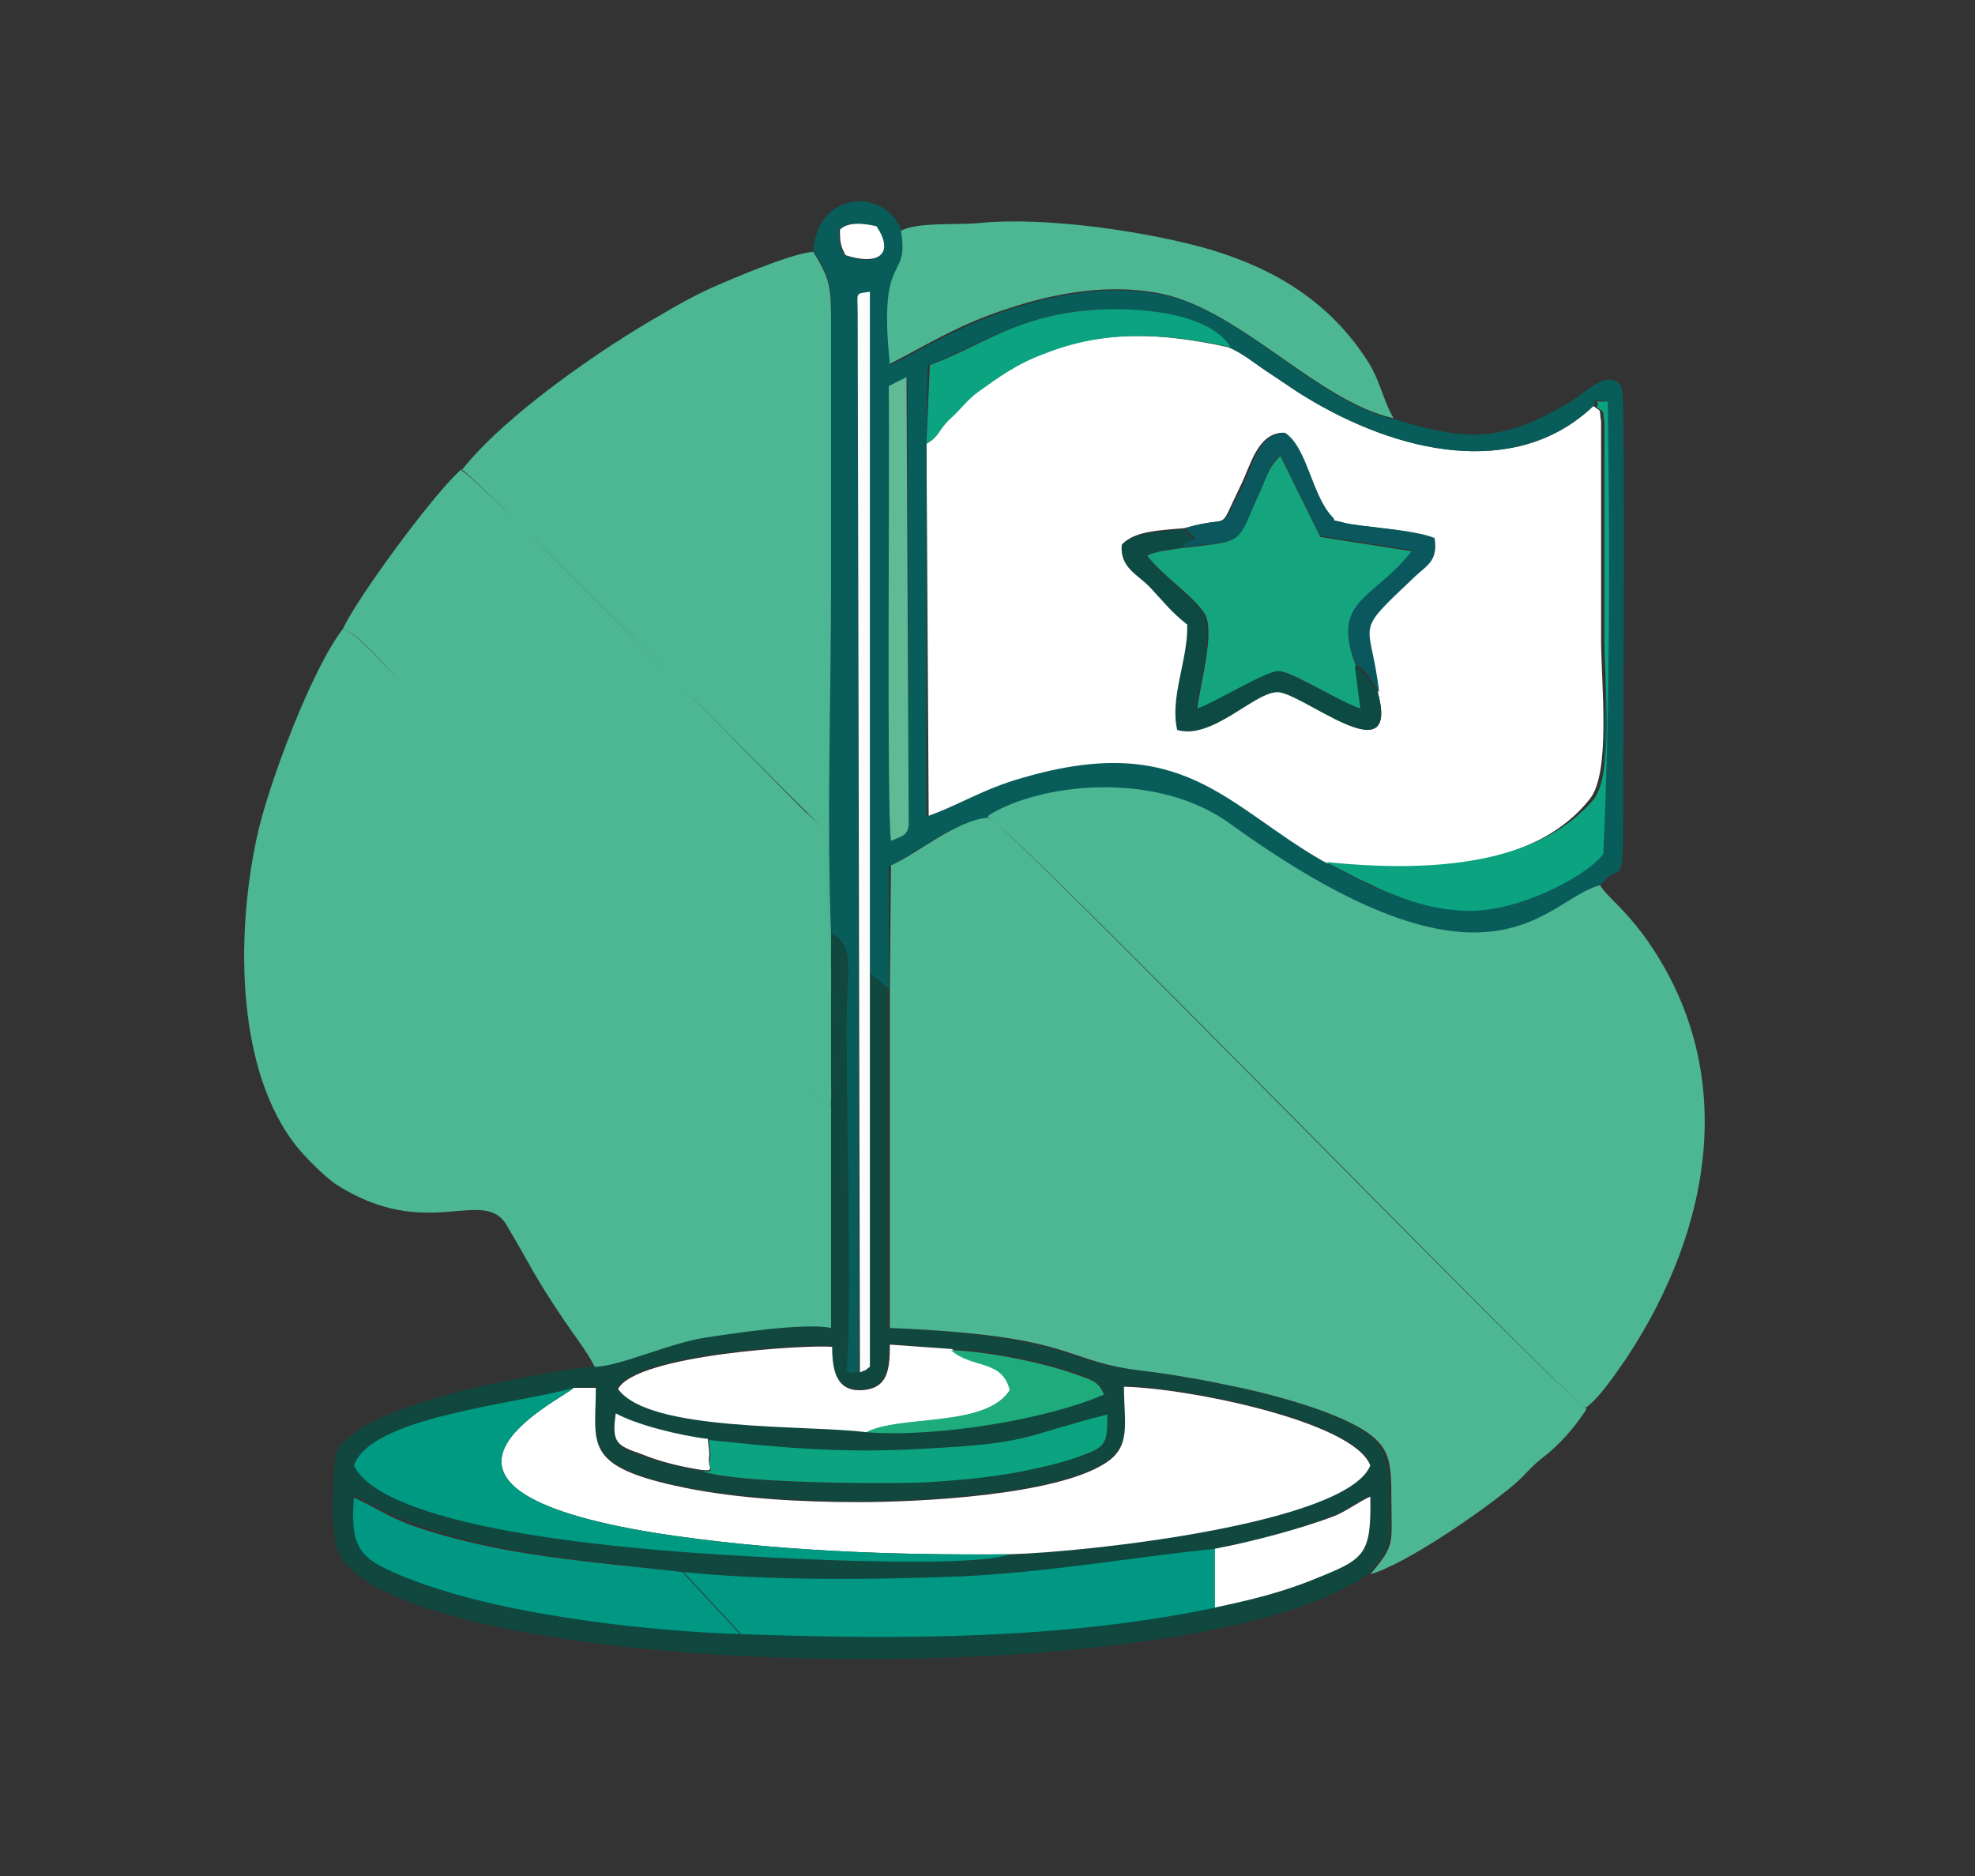<svg xmlns="http://www.w3.org/2000/svg" xmlns:xlink="http://www.w3.org/1999/xlink" id="Capa_1" x="0px" y="0px" viewBox="0 0 178 169.1" style="enable-background:new 0 0 178 169.1;" xml:space="preserve"><rect x="0" y="0" width="178" height="169.1" fill="#333333" stroke="none"/><style type="text/css">	.st0{fill-rule:evenodd;clip-rule:evenodd;fill:#FFFFFF;}	.st1{fill-rule:evenodd;clip-rule:evenodd;fill:#104840;}	.st2{fill-rule:evenodd;clip-rule:evenodd;fill:#085D5B;}	.st3{fill-rule:evenodd;clip-rule:evenodd;fill:#4DB693;}	.st4{fill-rule:evenodd;clip-rule:evenodd;fill:#14A57F;}	.st5{fill-rule:evenodd;clip-rule:evenodd;fill:#009A82;}	.st6{fill-rule:evenodd;clip-rule:evenodd;fill:#009883;}	.st7{fill-rule:evenodd;clip-rule:evenodd;fill:#0CA380;}	.st8{fill-rule:evenodd;clip-rule:evenodd;fill:#FAFDFC;}	.st9{fill-rule:evenodd;clip-rule:evenodd;fill:#0E4A44;}	.st10{fill-rule:evenodd;clip-rule:evenodd;fill:#0A585D;}	.st11{fill-rule:evenodd;clip-rule:evenodd;fill:#60BA95;}	.st12{fill-rule:evenodd;clip-rule:evenodd;fill:#1FAC7D;}</style><path class="st0" d="M83.5,40l0.2,33.8c2.9-1.1,5.2-2.5,8.7-3.5c14.5-4.2,18.3,2.5,27,7.5c9.8,1,19.2,0.2,23.9-5.8 c1.9-2.4,1-10.5,1-14.3l0-19.7c-0.2-1.3,0.1-0.8-0.7-1.4c-7,6.7-17.7,4.2-25.9-0.8c-1.2-0.7-2.4-1.6-3.5-2.3 c-0.9-0.6-2.4-1.8-3.5-2.2c-5.9-1.3-11.3-1.6-16.8,0.6c-2.5,1-4.2,2.2-5.9,3.4c-1.1,0.8-1.5,1.4-2.5,2.4 C84.6,38.7,84.7,39.3,83.5,40 M124.2,62.5c2,7.6-7.2-0.4-9.1-0.2c-2.1,0.2-5.8,4.3-8.9,3.4c-0.7-2.9,1-6.4,0.9-9.5 c-1.5-1.2-1.9-1.8-3.3-3.3c-1.1-1.2-2.9-1.8-2.6-3.9c1.2-1.2,3.6-1.2,5.6-1.4c4.4-1.3,2.8,0.7,5-3.8c0.9-1.8,1.5-4.7,3.8-4.8 c2.1,1.3,2.5,5.5,4.2,7.5c0.6,0.7-0.4,0.2,1.1,0.6c1.4,0.4,6.3,0.6,8.2,1.4c0.3,2-0.6,2.3-1.7,3.4C121.7,57.4,123.4,55.7,124.2,62.5 z"></path><path class="st1" d="M74.9,119.7c-2.3-0.6-8.9,0.4-11.5,0.9c-3.2,0.5-7.8,2.6-9.8,2.6c-2.2,0.1-6,0.9-8,1.3 c-3.7,0.7-11,2.5-13.8,4.8c-1.2,1-1.6,1.2-1.7,3.2c-0.1,3.1-0.4,6.9,1,8.4c0.8,0.9,1.7,1.5,2.7,2.1c16,8.8,75.3,9,89.5-1.1 c2.3-2.7,1.9-2.7,1.9-6.9c0-3.4-0.2-4.6-2.5-6.1c-3.1-1.9-8.8-3.4-13-4.2c-2.4-0.5-4.9-0.9-7.4-1.2c-6.9-0.8-5.4-3-22.3-3.8l0-30.7 l-1.7-1.4l0,35.6c-0.6,0.4,0.1,0-0.9,0.5c-0.5-0.1-0.5,0.3-1.1-0.2c0.6-3.7,0.1-24.2,0-30.7c0-5.5,0.7-7.5-1.4-8.7L74.9,119.7z  M85.8,121.6c3.2,0.1,8.3,1.1,11.3,2.2c1.4,0.5,1.9,0.7,2.5,1.8c-5.1,2.2-15,3.9-21.4,3.4c-5.6-0.7-19.6,0-22.6-3.9 c1.8-3.1,17-4,19.3-3.8c0,2.1,0.4,4,2.8,3.9c2.2-0.1,2.4-1.8,2.4-4.1L85.8,121.6z M63.9,129.8c6.6,0.8,12,1.2,19.1,0.8 c10.1-0.5,8.9-1.1,16.8-3.1c0,2.6-0.1,2.9-2.3,3.7c-1.3,0.5-2.9,0.9-4.3,1.2c-3.1,0.7-6.3,1-9.5,1.2c-3.9,0.2-17.7,0.2-20.4-1 c-1.8-0.3-3.6-0.7-5.3-1.3c-2.3-0.8-2.8-1-2.4-3.7C57.4,128.5,61.3,129.5,63.9,129.8z M91,140.1c-4,1.5-27.2,0.1-32.9-0.5 c-6.8-0.7-23.8-2.6-26.2-7.5c1.5-4.4,14.5-5.5,19.8-7l2-0.1c0,5.1-1.3,7.1,8,9c4.9,1,10.6,1.3,15.7,1.3c5.4,0,17.7-0.6,22.2-3.5 c2.4-1.5,1.7-3.6,1.7-6.9c5.6,0.1,20.7,3.1,22.2,7.1C121.4,137.3,98.2,139.9,91,140.1z M61.6,141.7c7.7,0.8,17,0.7,24.8,0.4 c8.4-0.4,15.2-1.6,23.1-2.5c3.2-0.6,7.8-1.8,10.9-3.1c1.3-0.6,2.1-1.2,3.1-1.7c0.1,5.2-0.5,5.6-4.7,7.3c-3.1,1.3-6,2-9.3,2.7 c-14,2.9-28.4,2.9-42.8,2.4c-8.8-0.3-21.9-1.8-30.1-5.2c-3.9-1.6-5.1-2.3-4.7-7.2c1.9,0.9,3.5,1.9,6.1,2.8 C45.6,140.2,53.8,140.7,61.6,141.7z"></path><path class="st2" d="M73.3,22.6c1.4,2.2,1.7,2.9,1.6,6.1l0,23.8c0,10.3-0.4,21.4,0,31.6c2.2,1.2,1.4,3.2,1.4,8.7 c0,6.5,0.5,27,0,30.7c0.5,0.5,0.5,0.1,1.1,0.2l-0.1-95.3c0-2-0.4-1.8,1.1-2l0,61.3l1.7,1.4l0-11c2.3-1.1,5.9-4.1,8.8-4.3 c0.4-0.4-0.3,0,0.7-0.5c4.9-2.7,14.8-3.6,21.2,1c23.8,17.3,28.4,6.8,33.4,5.6c2.1-3.1,2.1,2.2,2.1-10c0-2.6,0.2-33.8-0.1-34.7 c0,0-0.1-1.3-1.7-0.9c-0.8,0.2-2.2,1.5-3.1,2c-6.3,3.8-9.7,3.3-15.7,1.5c-6.8-1.4-13.6-9.6-20.8-11.2c-4.7-1-9.7-0.1-13.9,1.3 c-4.3,1.4-7.2,3.2-10.7,5c-1-10.4,1.8-7.3,1-12C79.9,16.9,73.7,17.1,73.3,22.6 M78.9,20.4c1.6,2.5,0.3,3.7-2.8,2.6 c-0.4-0.8-0.5-1-0.5-2.3C76.4,20,77.8,20.1,78.9,20.4z M83.5,40l0.1-7.1c4.4-1.6,7.2-3.9,13.1-4.8c4.4-0.6,12-0.1,14,3.2 c1.1,0.4,2.6,1.6,3.5,2.2c1.1,0.7,2.4,1.6,3.5,2.3c8.2,5,18.8,7.5,25.9,0.8c0.6-0.6-0.9-0.5,1-0.5c0.3,13.3,0.3,27.7-0.4,40.8 c-1.9,2.3-7.7,5.1-11.9,5.1c-2.6,0-5-0.6-7.1-1.5c-1.1-0.4-2-0.8-2.9-1.3l-3.1-1.6c-8.7-5-12.6-11.7-27-7.5c-3.6,1-5.8,2.5-8.7,3.5 L83.5,40z M80.3,75.8c-0.4-2.9-0.1-33.9-0.1-40.9l1.6-0.8l0.1,40.2C81.9,75.4,81.1,75.3,80.3,75.8z"></path><path class="st0" d="M51.7,125.1c-1.1,1.1-18,9,7.5,13.1c10.3,1.6,21.2,2,31.8,1.9c7.2-0.2,30.4-2.8,32.5-8c-1.5-4-16.6-7-22.2-7.1 c0,3.3,0.7,5.4-1.7,6.9c-4.5,2.9-16.8,3.5-22.2,3.5c-5.1,0-10.8-0.3-15.7-1.3c-9.3-1.9-8-3.9-8-9L51.7,125.1z"></path><path class="st3" d="M41.6,42.4c1.7,0.9,25.9,25.7,31,30.8c1.4,1.3,1.9,1.2,1.9,3.8c0.1,5.7,1,18,0.3,22.9l0.1,19.9l0-35.6 c-0.4-10.2,0-21.3,0-31.6l0-23.8c0-3.2-0.2-3.8-1.6-6.1c-1.9,0.1-7.5,2.5-9.3,3.3c-1.5,0.7-2.8,1.4-4.3,2.3 C54.4,31.3,45.5,37.4,41.6,42.4 M30.9,56.7c1.5,0.4,4.3,3.9,5.5,5.1L69,94.4c1.3,1.3,4.3,4.7,5.8,5.4c0.7-4.8-0.2-17.2-0.3-22.9 c0-2.6-0.6-2.4-1.9-3.8c-5.1-5-29.4-29.8-31-30.8C39.3,44.2,32.1,54,30.9,56.7z M89,73.6c2.4,1.2,51,51.4,53.9,53.3 c1.2-0.8,2.8-3.2,3.7-4.5c7.8-11.8,10.2-26.1,1.6-38c-2-2.7-3.1-3.3-4-4.6c-4.9,1.2-9.5,11.7-33.4-5.6c-6.4-4.6-16.3-3.7-21.2-1 C88.8,73.7,89.5,73.2,89,73.6z M80.2,89l0,30.7c16.8,0.7,15.4,2.9,22.3,3.8c2.5,0.3,5,0.7,7.4,1.2c4.2,0.8,9.9,2.3,13,4.2 c2.3,1.5,2.5,2.7,2.5,6.1c0,4.2,0.4,4.2-1.9,6.9c3.2-0.9,10.3-5.8,13.1-8.2c0.9-0.8,1.3-1.4,2.3-2.2c1.6-1.2,3-2.8,4.1-4.5 c-2.8-1.9-51.5-52.2-53.9-53.3c-2.9,0.2-6.5,3.3-8.8,4.3L80.2,89z M53.6,123.2c2.1,0,6.7-2.1,9.8-2.6c2.6-0.4,9.1-1.4,11.5-0.9 l-0.1-19.9c-1.5-0.7-4.6-4.2-5.8-5.4L36.4,61.8c-1.2-1.2-4.1-4.7-5.5-5.1c-2.7,3.4-6.8,14.1-7.8,19c-1.9,9-1.7,20.9,3.6,27.6 c0.9,1.1,2.4,2.6,3.5,3.4c8.3,5.4,13.4,0.1,15.5,3.8c2.2,3.7,2.3,4.3,5.2,8.6C51.7,120.3,52.9,121.8,53.6,123.2z M81.2,20.8 c0.8,4.7-2.1,1.6-1,12c3.5-1.8,6.3-3.6,10.7-5c4.2-1.4,9.2-2.3,13.9-1.3c7.2,1.6,14,9.7,20.8,11.2c-1-1.7-1.2-3.5-2.5-5.4 c-3.3-5-8-8-14-9.8c-5.5-1.6-14.8-3-20.8-2.4C86.2,20.3,82.7,20,81.2,20.8z"></path><path class="st4" d="M106.5,49.4c-1.2,0.2-2.5,0.3-3.1,0.7c1.6,2,3.9,3.4,5.1,5.1c1.1,1.5-0.3,6.3-0.6,8.7c1.8-0.6,6.2-3.4,7.4-3.4 c1.1,0,5.7,2.9,7.4,3.4l-0.5-3.9c-2.3-5.9,1.7-5.8,5.1-10.3l-8.3-1.3l-3.6-7.3c-0.9,0.8-1.2,1.7-1.7,2.9 C111.3,49.2,112.5,48.7,106.5,49.4"></path><path class="st0" d="M78.1,129.1c2.9-1.5,10.8-0.3,13-3.9c-0.8-2.8-3.4-1.9-5.3-3.6l-5.6-0.4c0,2.3-0.2,3.9-2.4,4.1 c-2.4,0.2-2.8-1.7-2.8-3.9c-2.3-0.2-17.6,0.7-19.3,3.8C58.5,129.1,72.6,128.4,78.1,129.1"></path><path class="st5" d="M91,140.1c-10.6,0.1-21.5-0.3-31.8-1.9c-25.5-4.1-8.6-12-7.5-13.1c-5.3,1.5-18.3,2.6-19.8,7 c2.4,5,19.4,6.9,26.2,7.5C63.8,140.2,87,141.6,91,140.1"></path><path class="st6" d="M61.6,141.7l5.2,5.6c14.4,0.5,28.9,0.5,42.8-2.4l0-5.3c-7.9,0.8-14.8,2.1-23.1,2.5 C78.6,142.4,69.3,142.5,61.6,141.7 M66.7,147.3l-5.2-5.6c-7.8-0.9-15.9-1.4-23.5-3.9c-2.6-0.8-4.1-1.9-6.1-2.8 c-0.4,4.9,0.8,5.6,4.7,7.2C44.8,145.5,57.9,147,66.7,147.3z"></path><path class="st7" d="M119.5,77.7l3.1,1.6c0.9,0.4,1.8,0.9,2.9,1.3c2.2,0.9,4.5,1.5,7.1,1.5c4.1,0,10-2.8,11.9-5.1 c0.6-13.2,0.6-27.6,0.4-40.8c-1.9,0-0.5-0.1-1,0.5c0.8,0.6,0.5,0.1,0.7,1.4l0,19.7c0,3.8,0.9,11.9-1,14.3 C138.6,77.9,129.2,78.7,119.5,77.7"></path><path class="st7" d="M63.9,129.8c0,0.4,0.2,1.3,0.1,1.7c-0.2,1,0.6,1.2-0.7,1.1c2.7,1.1,16.5,1.2,20.4,1c3.2-0.2,6.4-0.5,9.5-1.2 c1.4-0.3,3-0.7,4.3-1.2c2.2-0.8,2.3-1.1,2.3-3.7c-7.9,2-6.7,2.6-16.8,3.1C75.9,131,70.5,130.5,63.9,129.8"></path><path class="st8" d="M77.5,123.7c1-0.4,0.3-0.1,0.9-0.5l0-35.6l0-61.3c-1.4,0.2-1.1,0-1.1,2L77.5,123.7z"></path><path class="st7" d="M83.5,40c1.2-0.7,1.1-1.3,2.2-2.3c1-0.9,1.4-1.6,2.5-2.4c1.7-1.2,3.4-2.5,5.9-3.4c5.5-2.2,10.9-1.9,16.8-0.6 c-2-3.4-9.7-3.8-14-3.2c-5.9,0.8-8.7,3.2-13.1,4.8L83.5,40z"></path><path class="st9" d="M124.2,62.5c-0.1-0.1-0.1-0.2-0.2-0.3l-0.8-1.2c-0.4-0.5-0.5-0.6-1.1-1l0.5,3.9c-1.8-0.6-6.4-3.4-7.4-3.4 c-1.2,0-5.6,2.8-7.4,3.4c0.3-2.3,1.7-7.1,0.6-8.7c-1.2-1.6-3.5-3.1-5.1-5.1c0.7-0.4,2-0.6,3.1-0.7c0.4-0.3,0.1-0.1,0.8-0.6 c0.1,0,0.4-0.2,0.5-0.1l-1-1c-2,0.2-4.5,0.3-5.6,1.4c-0.2,2.1,1.5,2.7,2.6,3.9c1.4,1.5,1.8,2.1,3.3,3.3c0.1,3.1-1.6,6.6-0.9,9.5 c3.1,0.9,6.7-3.2,8.9-3.4C117,62.1,126.2,70.1,124.2,62.5"></path><path class="st10" d="M106.8,47.6l1,1c0,0-0.4,0.1-0.5,0.1c-0.8,0.5-0.4,0.3-0.8,0.6c6-0.6,4.8-0.1,7.2-5.4c0.5-1.2,0.8-2.2,1.7-2.9 l3.6,7.3l8.3,1.3c-3.5,4.5-7.4,4.4-5.1,10.3c0.6,0.4,0.7,0.4,1.1,1l0.8,1.2c0,0.1,0.1,0.2,0.2,0.3c-0.8-6.8-2.5-5,3.3-10.5 c1.1-1,2-1.4,1.7-3.4c-1.9-0.8-6.8-1-8.2-1.4c-1.5-0.4-0.4,0.1-1.1-0.6c-1.8-2-2.2-6.2-4.2-7.5c-2.4,0.1-2.9,3-3.8,4.8 C109.7,48.3,111.2,46.3,106.8,47.6"></path><path class="st0" d="M109.5,139.6l0,5.3c3.3-0.7,6.2-1.4,9.3-2.7c4.2-1.7,4.8-2.1,4.7-7.3c-1.1,0.5-1.8,1.1-3.1,1.7 C117.3,137.8,112.7,139,109.5,139.6"></path><path class="st11" d="M80.3,75.8c0.8-0.4,1.6-0.4,1.6-1.6L81.7,34l-1.6,0.8C80.2,41.9,79.9,72.9,80.3,75.8"></path><path class="st12" d="M78.1,129.1c6.4,0.5,16.4-1.2,21.4-3.4c-0.5-1.2-1.1-1.3-2.5-1.8c-3-1.1-8.1-2.1-11.3-2.2 c1.9,1.7,4.6,0.8,5.3,3.6C88.9,128.7,81,127.5,78.1,129.1"></path><path class="st0" d="M63.2,132.5c1.3,0.1,0.6-0.1,0.7-1.1c0.1-0.4-0.1-1.3-0.1-1.7c-2.6-0.3-6.5-1.3-8.3-2.3 c-0.4,2.7,0.1,2.9,2.4,3.7C59.6,131.8,61.4,132.2,63.2,132.5"></path><path class="st0" d="M75.7,20.7c0,1.3,0.1,1.5,0.5,2.3c3.1,1,4.4-0.2,2.8-2.6C77.8,20.1,76.4,20,75.7,20.7"></path></svg>